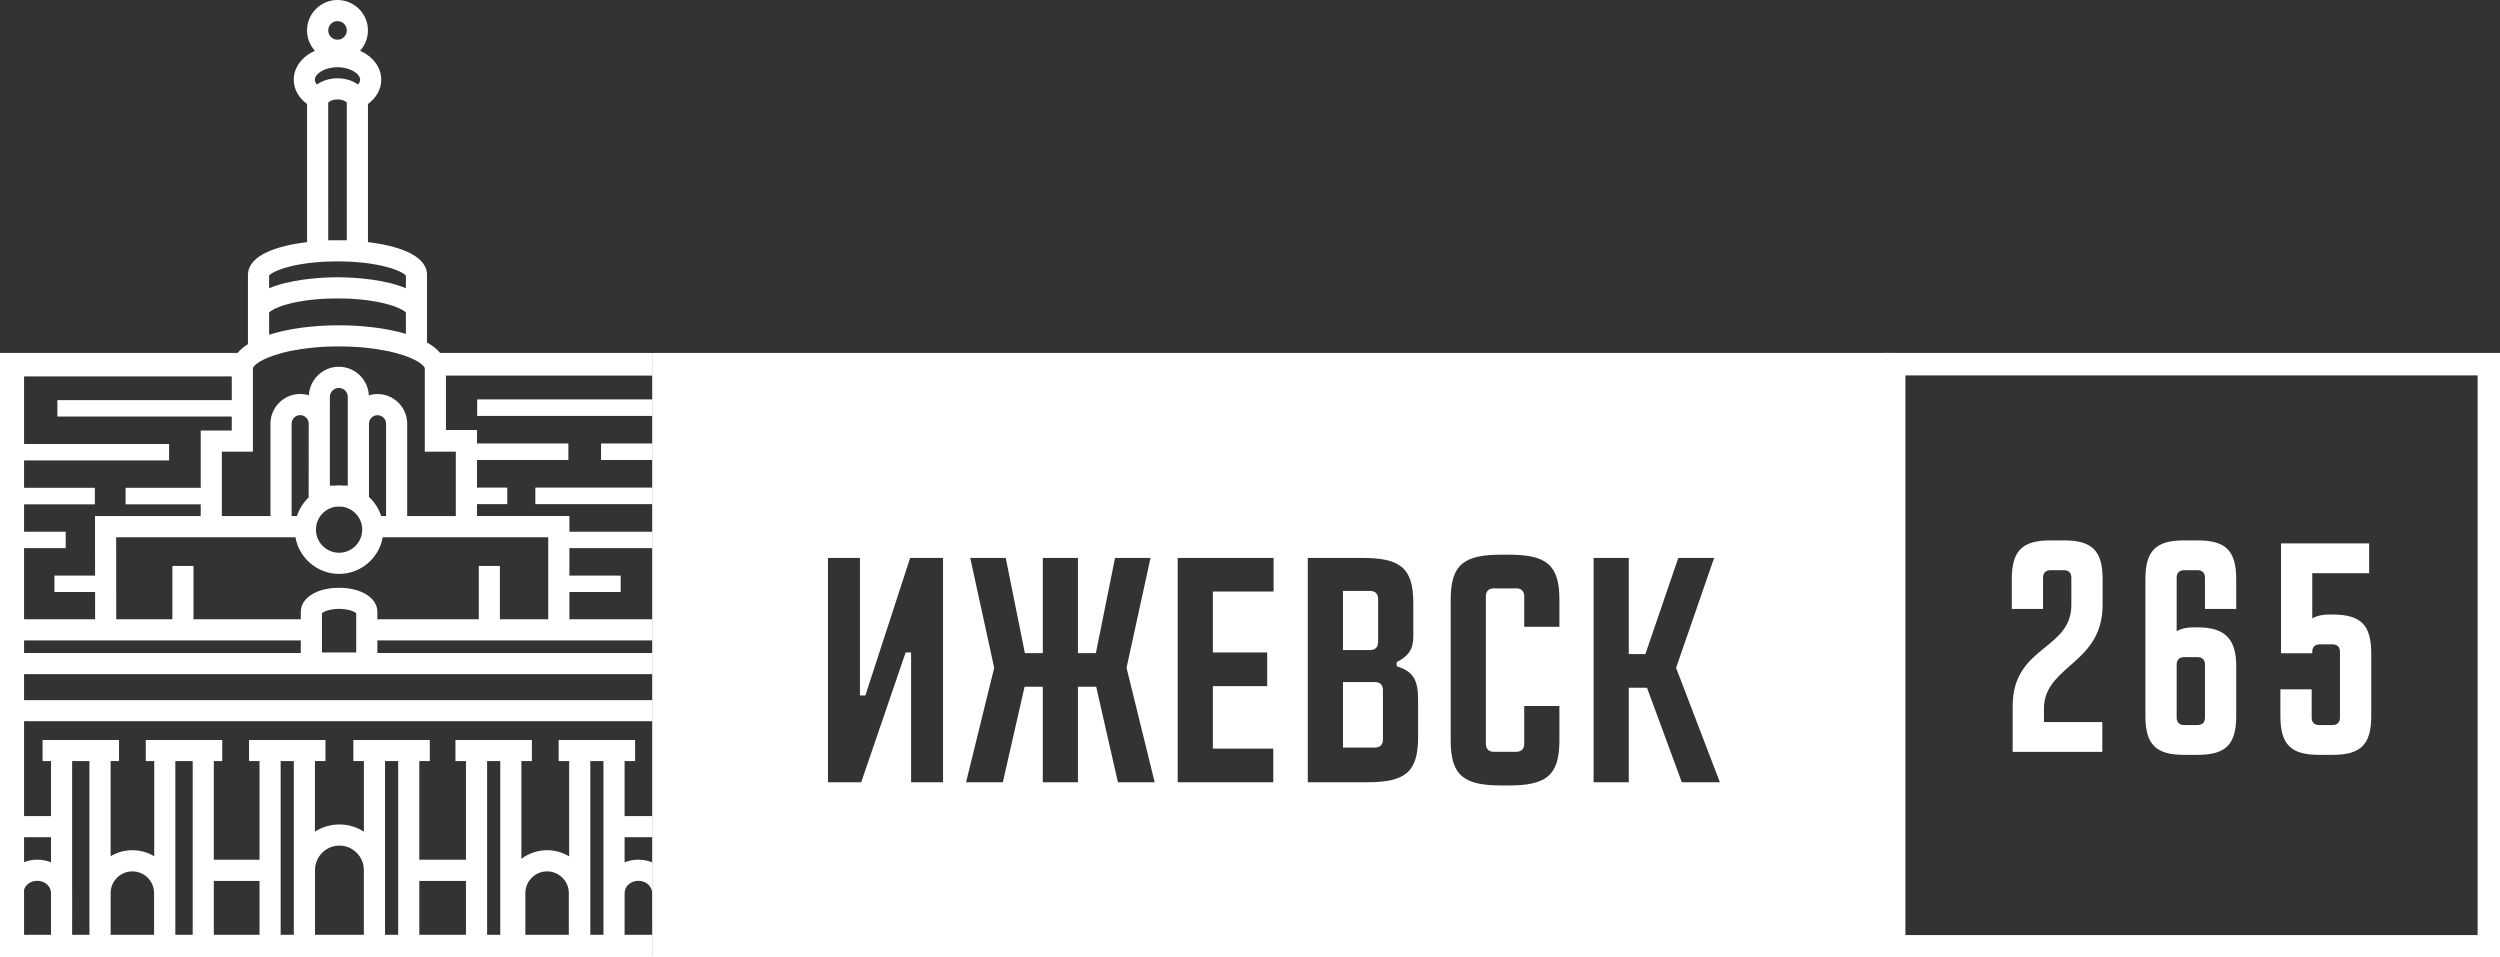 <?xml version="1.0" encoding="UTF-8"?> <svg xmlns="http://www.w3.org/2000/svg" viewBox="1570.42 2335.48 859.16 329.04" width="859.16" height="329.04" data-guides="{&quot;vertical&quot;:[],&quot;horizontal&quot;:[]}"><rect x="1570.42" y="2335.48" width="859.16" height="329.04" fill="#333333" stroke="none"/><path fill="#FFFFFF" stroke="none" fill-opacity="1" stroke-width="1" stroke-opacity="1" color="rgb(51, 51, 51)" font-size-adjust="none" id="tSvgb8c1d5f7b6" title="Path 1" d="M 1794.73 2663.98 C 1794.73 2664.16 1794.73 2664.34 1794.73 2664.52C 1797.377 2664.52 1800.023 2664.52 1802.67 2664.52C 1802.67 2664.34 1802.67 2664.16 1802.67 2663.98C 1800.023 2663.98 1797.377 2663.98 1794.73 2663.98Z"></path><path fill="#FFFFFF" stroke="none" fill-opacity="1" stroke-width="1" stroke-opacity="1" color="rgb(51, 51, 51)" font-size-adjust="none" id="tSvg16225e28d43" title="Path 2" d="M 1683.21 2345.93 C 1683.21 2347.7 1684.64 2349.13 1686.4 2349.13C 1686.62 2349.13 1686.84 2349.11 1687.05 2349.06C 1686.84 2349.12 1686.62 2349.14 1686.39 2349.14C 1684.63 2349.14 1683.19 2347.7 1683.19 2345.93C 1683.19 2344.16 1684.63 2342.72 1686.39 2342.72C 1686.62 2342.72 1686.84 2342.74 1687.05 2342.8C 1686.84 2342.75 1686.62 2342.73 1686.4 2342.73C 1684.64 2342.73 1683.21 2344.17 1683.21 2345.93Z"></path><path fill="#FFFFFF" stroke="none" fill-opacity="1" stroke-width="1" stroke-opacity="1" color="rgb(51, 51, 51)" font-size-adjust="none" id="tSvg19109f1a645" title="Path 3" d="M 1687.79 2343.05 C 1687.56 2342.94 1687.31 2342.85 1687.05 2342.8Z"></path><path fill="#FFFFFF" stroke="none" fill-opacity="1" stroke-width="1" stroke-opacity="1" color="rgb(51, 51, 51)" font-size-adjust="none" id="tSvg795537595a" title="Path 4" d="M 1662.9 2429.93 C 1662.9 2429.937 1662.9 2429.943 1662.9 2429.95C 1662.9 2429.94 1662.9 2429.94 1662.9 2429.93C 1662.9 2429.93 1662.9 2429.93 1662.9 2429.93Z"></path><path fill="#FFFFFF" stroke="none" fill-opacity="1" stroke-width="1" stroke-opacity="1" color="rgb(51, 51, 51)" font-size-adjust="none" id="tSvga12caf5852" title="Path 5" d="M 1662.89 2430.19 C 1662.93 2430.14 1662.97 2430.09 1663.03 2430.04C 1662.98 2430.1 1662.94 2430.15 1662.89 2430.19C 1662.893 2431.64 1662.897 2433.09 1662.9 2434.54C 1662.897 2434.54 1662.893 2434.54 1662.89 2434.54C 1662.89 2433.09 1662.89 2431.64 1662.89 2430.19Z"></path><path fill="#FFFFFF" stroke="none" fill-opacity="1" stroke-width="1" stroke-opacity="1" color="rgb(51, 51, 51)" font-size-adjust="none" id="tSvgb1d838a5e6" title="Path 6" d="M 1683.2 2370.78 C 1683.21 2370.76 1683.23 2370.73 1683.25 2370.71C 1683.23 2370.73 1683.22 2370.74 1683.2 2370.78C 1683.203 2386.537 1683.207 2402.293 1683.21 2418.05C 1683.207 2418.05 1683.203 2418.05 1683.2 2418.05C 1683.2 2402.293 1683.2 2386.537 1683.2 2370.78Z"></path><path fill="#FFFFFF" stroke="none" fill-opacity="1" stroke-width="1" stroke-opacity="1" color="rgb(51, 51, 51)" font-size-adjust="none" id="tSvg15b70bfde2a" title="Path 7" d="M 1662.9 2442.66 C 1662.9 2442.667 1662.9 2442.673 1662.9 2442.68C 1662.9 2442.67 1662.9 2442.66 1662.9 2442.66C 1662.9 2442.66 1662.9 2442.66 1662.9 2442.66Z"></path><path fill="#FFFFFF" stroke="none" fill-opacity="1" stroke-width="1" stroke-opacity="1" color="rgb(51, 51, 51)" font-size-adjust="none" id="tSvg1837e39ef58" title="Path 8" d="M 1662.89 2442.92 C 1662.93 2442.87 1662.97 2442.82 1663.03 2442.77C 1662.98 2442.83 1662.94 2442.87 1662.89 2442.92C 1662.893 2445.453 1662.897 2447.987 1662.9 2450.52C 1662.897 2450.52 1662.893 2450.52 1662.89 2450.52C 1662.89 2447.987 1662.89 2445.453 1662.89 2442.92Z"></path><path fill="#FFFFFF" stroke="none" fill-opacity="1" stroke-width="1" stroke-opacity="1" color="rgb(51, 51, 51)" font-size-adjust="none" id="tSvg35a28076b3" title="Path 9" d="M 1794.73 2663.98 C 1794.73 2594.91 1794.73 2525.84 1794.73 2456.77C 1770.377 2456.77 1746.023 2456.77 1721.67 2456.77C 1720.57 2455.42 1719.03 2454.23 1717.17 2453.18C 1717.17 2449.67 1717.17 2446.16 1717.17 2442.65C 1717.17 2442.65 1717.17 2442.64 1717.17 2442.63C 1717.17 2438.253 1717.17 2433.877 1717.17 2429.5C 1717.163 2429.5 1717.157 2429.5 1717.15 2429.5C 1716.72 2422.95 1706.66 2419.87 1696.87 2418.68C 1696.87 2402.863 1696.87 2387.047 1696.87 2371.23C 1699.79 2369.08 1701.44 2366.09 1701.44 2362.88C 1701.44 2358.59 1698.56 2354.92 1694.17 2352.92C 1695.84 2351.07 1696.87 2348.62 1696.87 2345.93C 1696.87 2340.17 1692.17 2335.48 1686.4 2335.48C 1680.63 2335.48 1675.94 2340.17 1675.94 2345.93C 1675.94 2348.62 1676.97 2351.07 1678.64 2352.92C 1674.25 2354.92 1671.37 2358.59 1671.37 2362.88C 1671.37 2366.12 1673.04 2369.09 1675.94 2371.23C 1675.94 2387.047 1675.94 2402.863 1675.94 2418.68C 1666.15 2419.87 1656.09 2422.95 1655.66 2429.5C 1655.65 2429.5 1655.64 2429.5 1655.63 2429.5C 1655.63 2437.58 1655.63 2445.66 1655.63 2453.74C 1654.07 2454.73 1652.91 2455.76 1652.07 2456.77C 1624.853 2456.77 1597.637 2456.77 1570.42 2456.77C 1570.42 2526.02 1570.42 2595.27 1570.42 2664.52C 1647.837 2664.52 1725.253 2664.52 1802.67 2664.52C 1802.67 2664.34 1802.67 2664.16 1802.67 2663.98C 1800.023 2663.98 1797.377 2663.98 1794.73 2663.98ZM 1794.57 2631.86 C 1793.13 2631.26 1791.53 2630.92 1789.86 2630.92C 1789.823 2630.92 1789.787 2630.92 1789.75 2630.92C 1788.09 2630.92 1786.51 2631.25 1785.07 2631.84C 1785.07 2628.96 1785.07 2626.08 1785.07 2623.2C 1788.237 2623.2 1791.403 2623.2 1794.57 2623.2C 1794.57 2626.087 1794.57 2628.973 1794.57 2631.86C 1794.57 2631.86 1794.57 2631.86 1794.57 2631.86ZM 1686.95 2537.48 C 1679.32 2537.48 1673.79 2540.95 1673.79 2545.75C 1673.79 2546.6 1673.79 2547.45 1673.79 2548.3C 1661.5 2548.3 1649.21 2548.3 1636.92 2548.3C 1636.92 2542.193 1636.92 2536.087 1636.92 2529.98C 1634.5 2529.98 1632.08 2529.98 1629.66 2529.98C 1629.66 2536.087 1629.66 2542.193 1629.66 2548.3C 1623.23 2548.3 1616.8 2548.3 1610.37 2548.3C 1610.36 2538.903 1610.35 2529.507 1610.34 2520.11C 1630.88 2520.11 1651.42 2520.11 1671.96 2520.11C 1673.2 2527.25 1679.45 2532.71 1686.95 2532.71C 1694.45 2532.71 1700.7 2527.25 1701.94 2520.11C 1720.903 2520.11 1739.867 2520.11 1758.83 2520.11C 1758.83 2529.507 1758.83 2538.903 1758.83 2548.3C 1753.293 2548.3 1747.757 2548.3 1742.22 2548.3C 1742.22 2542.193 1742.22 2536.087 1742.22 2529.98C 1739.8 2529.98 1737.38 2529.98 1734.96 2529.98C 1734.96 2536.087 1734.96 2542.193 1734.96 2548.3C 1723.343 2548.3 1711.727 2548.3 1700.11 2548.3C 1700.11 2547.45 1700.11 2546.6 1700.11 2545.75C 1700.11 2540.95 1694.57 2537.48 1686.95 2537.48ZM 1692.84 2546.19 C 1692.84 2550.693 1692.84 2555.197 1692.84 2559.7C 1688.913 2559.7 1684.987 2559.7 1681.06 2559.7C 1681.06 2555.197 1681.06 2550.693 1681.06 2546.19C 1681.65 2545.7 1683.66 2544.73 1686.95 2544.73C 1690.24 2544.73 1692.25 2545.7 1692.84 2546.19ZM 1676.51 2506.37 C 1676.51 2506.39 1676.51 2506.41 1676.51 2506.43C 1674.67 2508.17 1673.26 2510.37 1672.46 2512.84C 1671.853 2512.84 1671.247 2512.84 1670.64 2512.84C 1670.64 2502.253 1670.64 2491.667 1670.64 2481.08C 1670.64 2479.46 1671.95 2478.14 1673.58 2478.14C 1675.2 2478.14 1676.51 2479.46 1676.51 2481.08C 1676.51 2482.193 1676.51 2483.307 1676.51 2484.42C 1676.503 2491.593 1676.497 2498.767 1676.49 2505.94C 1676.49 2506.08 1676.5 2506.23 1676.51 2506.37ZM 1685.92 2509.61 C 1686.603 2509.61 1687.287 2509.61 1687.97 2509.61C 1691.88 2510.12 1694.9 2513.45 1694.9 2517.49C 1694.9 2521.88 1691.33 2525.44 1686.95 2525.44C 1682.56 2525.44 1679 2521.88 1679 2517.49C 1679 2513.45 1682.02 2510.12 1685.92 2509.61ZM 1683.78 2502.36 C 1683.78 2496.38 1683.78 2490.4 1683.78 2484.42C 1683.783 2480.233 1683.787 2476.047 1683.79 2471.86C 1683.79 2470.17 1685.17 2468.79 1686.87 2468.79C 1688.56 2468.79 1689.94 2470.17 1689.94 2471.86C 1689.94 2482.027 1689.94 2492.193 1689.94 2502.36C 1689.44 2502.36 1688.94 2502.36 1688.44 2502.36C 1687.95 2502.3 1687.45 2502.27 1686.95 2502.27C 1686.45 2502.27 1685.95 2502.3 1685.46 2502.36C 1684.9 2502.36 1684.34 2502.36 1683.78 2502.36ZM 1697.22 2506.27 C 1697.22 2497.883 1697.22 2489.497 1697.22 2481.11C 1697.22 2479.48 1698.54 2478.17 1700.16 2478.17C 1701.78 2478.17 1703.1 2479.48 1703.1 2481.11C 1703.1 2491.687 1703.1 2502.263 1703.1 2512.84C 1702.543 2512.84 1701.987 2512.84 1701.43 2512.84C 1700.61 2510.29 1699.14 2508.04 1697.22 2506.27ZM 1700.11 2555.56 C 1731.597 2555.56 1763.083 2555.56 1794.57 2555.56C 1794.57 2557.003 1794.57 2558.447 1794.57 2559.89C 1763.083 2559.89 1731.597 2559.89 1700.11 2559.89C 1700.11 2558.447 1700.11 2557.003 1700.11 2555.56ZM 1766.1 2533.29 C 1766.1 2530.147 1766.1 2527.003 1766.1 2523.86C 1775.59 2523.86 1785.08 2523.86 1794.57 2523.86C 1794.57 2532.007 1794.57 2540.153 1794.57 2548.3C 1785.08 2548.3 1775.59 2548.3 1766.1 2548.3C 1766.1 2545.18 1766.1 2542.06 1766.1 2538.94C 1771.973 2538.94 1777.847 2538.94 1783.72 2538.94C 1783.72 2537.057 1783.72 2535.173 1783.72 2533.29C 1777.847 2533.29 1771.973 2533.29 1766.1 2533.29ZM 1723.67 2464.55 C 1747.303 2464.55 1770.937 2464.55 1794.57 2464.55C 1794.57 2467.277 1794.57 2470.003 1794.57 2472.73C 1774.517 2472.73 1754.463 2472.73 1734.41 2472.73C 1734.41 2474.627 1734.41 2476.523 1734.41 2478.42C 1754.463 2478.42 1774.517 2478.42 1794.57 2478.42C 1794.57 2481.577 1794.57 2484.733 1794.57 2487.89C 1788.707 2487.89 1782.843 2487.89 1776.98 2487.89C 1776.98 2489.783 1776.98 2491.677 1776.98 2493.57C 1782.843 2493.57 1788.707 2493.57 1794.57 2493.57C 1794.57 2496.73 1794.57 2499.89 1794.57 2503.05C 1781.18 2503.05 1767.79 2503.05 1754.4 2503.05C 1754.4 2504.943 1754.4 2506.837 1754.4 2508.73C 1767.79 2508.73 1781.18 2508.73 1794.57 2508.73C 1794.57 2511.89 1794.57 2515.05 1794.57 2518.21C 1785.08 2518.21 1775.59 2518.21 1766.1 2518.21C 1766.1 2516.41 1766.1 2514.61 1766.1 2512.81C 1755.513 2512.81 1744.927 2512.81 1734.34 2512.81C 1734.34 2511.45 1734.34 2510.09 1734.34 2508.73C 1737.81 2508.73 1741.28 2508.73 1744.75 2508.73C 1744.75 2506.837 1744.75 2504.943 1744.75 2503.05C 1741.28 2503.05 1737.81 2503.05 1734.34 2503.05C 1734.34 2499.89 1734.34 2496.73 1734.34 2493.57C 1744.81 2493.57 1755.28 2493.57 1765.75 2493.57C 1765.75 2491.677 1765.75 2489.783 1765.75 2487.89C 1755.28 2487.89 1744.81 2487.89 1734.34 2487.89C 1734.34 2486.343 1734.34 2484.797 1734.34 2483.25C 1730.783 2483.25 1727.227 2483.25 1723.67 2483.25C 1723.67 2477.017 1723.67 2470.783 1723.67 2464.55ZM 1662.9 2442.92 C 1662.94 2442.87 1662.98 2442.82 1663.03 2442.77C 1663.1 2442.69 1663.18 2442.62 1663.28 2442.54C 1663.38 2442.46 1663.49 2442.38 1663.62 2442.29C 1664.22 2441.88 1665.11 2441.43 1666.31 2440.98C 1666.48 2440.9 1666.66 2440.83 1666.84 2440.77C 1667.09 2440.68 1667.35 2440.59 1667.63 2440.5C 1667.81 2440.44 1667.98 2440.38 1668.16 2440.33C 1668.29 2440.29 1668.41 2440.25 1668.54 2440.21C 1668.6 2440.2 1668.66 2440.18 1668.72 2440.17C 1669.03 2440.07 1669.34 2439.99 1669.67 2439.9C 1670.16 2439.77 1670.68 2439.64 1671.22 2439.52C 1672.44 2439.25 1673.8 2439 1675.28 2438.79C 1675.55 2438.75 1675.83 2438.71 1676.12 2438.67C 1676.68 2438.59 1677.27 2438.52 1677.87 2438.46C 1678.23 2438.42 1678.6 2438.38 1678.97 2438.36C 1679.04 2438.34 1679.11 2438.34 1679.18 2438.33C 1679.87 2438.27 1680.57 2438.23 1681.3 2438.18C 1681.44 2438.17 1681.58 2438.17 1681.72 2438.17C 1682.02 2438.14 1682.32 2438.12 1682.63 2438.11C 1683.83 2438.06 1685.09 2438.04 1686.4 2438.04C 1687.71 2438.04 1688.96 2438.06 1690.16 2438.11C 1690.4 2438.12 1690.64 2438.13 1690.87 2438.14C 1690.98 2438.15 1691.1 2438.15 1691.21 2438.17C 1691.31 2438.17 1691.4 2438.17 1691.5 2438.18C 1691.9 2438.2 1692.3 2438.23 1692.68 2438.26C 1693.05 2438.29 1693.41 2438.32 1693.76 2438.36C 1694.12 2438.38 1694.47 2438.42 1694.81 2438.45C 1695.37 2438.51 1695.92 2438.57 1696.45 2438.64C 1696.84 2438.69 1697.22 2438.74 1697.59 2438.8C 1697.6 2438.8 1697.6 2438.8 1697.61 2438.8C 1698.59 2438.94 1699.51 2439.11 1700.37 2439.27C 1700.65 2439.33 1700.93 2439.38 1701.19 2439.44C 1701.46 2439.5 1701.72 2439.56 1701.98 2439.62C 1702.17 2439.67 1702.36 2439.71 1702.55 2439.76C 1702.92 2439.86 1703.28 2439.94 1703.62 2440.04C 1703.79 2440.08 1703.95 2440.13 1704.12 2440.18C 1704.34 2440.24 1704.56 2440.3 1704.76 2440.37C 1704.9 2440.42 1705.03 2440.46 1705.16 2440.5C 1705.37 2440.56 1705.57 2440.63 1705.76 2440.7C 1706.01 2440.79 1706.24 2440.87 1706.46 2440.96C 1706.69 2441.04 1706.9 2441.13 1707.1 2441.23C 1707.24 2441.29 1707.37 2441.33 1707.5 2441.39C 1707.63 2441.45 1707.75 2441.5 1707.86 2441.56C 1708.04 2441.64 1708.21 2441.73 1708.36 2441.81C 1708.44 2441.86 1708.51 2441.89 1708.58 2441.93C 1708.65 2441.98 1708.72 2442.01 1708.79 2442.05C 1708.9 2442.11 1709.01 2442.18 1709.1 2442.24C 1709.21 2442.31 1709.31 2442.38 1709.4 2442.45C 1709.47 2442.5 1709.54 2442.56 1709.61 2442.62C 1709.67 2442.67 1709.72 2442.73 1709.77 2442.77C 1709.83 2442.82 1709.87 2442.87 1709.91 2442.92C 1709.91 2445.35 1709.91 2447.78 1709.91 2450.21C 1709.907 2450.21 1709.903 2450.21 1709.9 2450.21C 1703.21 2448.23 1694.91 2447.27 1686.87 2447.27C 1677.92 2447.27 1669.44 2448.42 1662.9 2450.52C 1662.9 2447.987 1662.9 2445.453 1662.9 2442.92ZM 1684.15 2343.67 C 1684.22 2343.59 1684.29 2343.52 1684.36 2343.46C 1684.37 2343.47 1684.37 2343.47 1684.37 2343.46C 1684.45 2343.39 1684.53 2343.33 1684.61 2343.28C 1684.69 2343.22 1684.78 2343.17 1684.87 2343.12C 1684.873 2343.12 1684.877 2343.12 1684.88 2343.12C 1684.91 2343.11 1684.93 2343.09 1684.95 2343.08C 1684.98 2343.07 1685.01 2343.05 1685.03 2343.05C 1685.07 2343.02 1685.1 2343 1685.15 2342.98C 1685.153 2342.98 1685.157 2342.98 1685.16 2342.98C 1685.17 2342.98 1685.18 2342.97 1685.19 2342.97C 1685.24 2342.95 1685.28 2342.93 1685.33 2342.91C 1685.35 2342.9 1685.36 2342.9 1685.39 2342.89C 1685.393 2342.89 1685.397 2342.89 1685.4 2342.89C 1685.41 2342.88 1685.43 2342.88 1685.45 2342.87C 1685.47 2342.87 1685.5 2342.86 1685.53 2342.85C 1685.54 2342.85 1685.55 2342.84 1685.56 2342.84C 1685.58 2342.84 1685.59 2342.83 1685.61 2342.83C 1685.63 2342.82 1685.66 2342.82 1685.68 2342.82C 1685.71 2342.81 1685.73 2342.81 1685.76 2342.8C 1685.81 2342.79 1685.86 2342.78 1685.91 2342.78C 1685.96 2342.76 1686.01 2342.75 1686.06 2342.75C 1686.17 2342.74 1686.29 2342.73 1686.4 2342.73C 1686.403 2342.73 1686.407 2342.73 1686.41 2342.73C 1686.42 2342.73 1686.42 2342.73 1686.43 2342.73C 1686.46 2342.73 1686.49 2342.73 1686.52 2342.73C 1686.59 2342.73 1686.66 2342.74 1686.73 2342.75C 1686.74 2342.74 1686.75 2342.75 1686.76 2342.75C 1686.86 2342.76 1686.95 2342.77 1687.05 2342.8C 1687.31 2342.86 1687.56 2342.94 1687.79 2343.05C 1687.85 2343.08 1687.91 2343.11 1687.96 2343.14C 1688.02 2343.17 1688.07 2343.2 1688.13 2343.24C 1688.15 2343.25 1688.17 2343.26 1688.19 2343.29C 1688.27 2343.32 1688.34 2343.38 1688.41 2343.43C 1688.42 2343.44 1688.43 2343.45 1688.44 2343.46C 1688.52 2343.54 1688.6 2343.61 1688.66 2343.67C 1689.24 2344.25 1689.6 2345.05 1689.6 2345.93C 1689.6 2346.82 1689.24 2347.62 1688.66 2348.19C 1688.6 2348.26 1688.52 2348.33 1688.44 2348.4C 1688.36 2348.48 1688.27 2348.54 1688.18 2348.59C 1688.11 2348.64 1688.04 2348.68 1687.97 2348.73C 1687.9 2348.76 1687.83 2348.8 1687.75 2348.84C 1687.74 2348.86 1687.72 2348.86 1687.71 2348.86C 1687.61 2348.9 1687.51 2348.94 1687.41 2348.98C 1687.35 2348.98 1687.29 2349 1687.23 2349.02C 1687.17 2349.04 1687.11 2349.05 1687.05 2349.06C 1686.84 2349.11 1686.62 2349.13 1686.4 2349.13C 1684.64 2349.13 1683.21 2347.7 1683.21 2345.93C 1683.21 2345.71 1683.23 2345.5 1683.28 2345.29C 1683.29 2345.23 1683.3 2345.17 1683.32 2345.11C 1683.32 2345.107 1683.32 2345.103 1683.32 2345.1C 1683.32 2345.09 1683.33 2345.08 1683.33 2345.07C 1683.35 2345 1683.36 2344.94 1683.39 2344.88C 1683.42 2344.8 1683.45 2344.72 1683.48 2344.64C 1683.52 2344.56 1683.56 2344.48 1683.6 2344.41C 1683.69 2344.23 1683.8 2344.08 1683.93 2343.92C 1683.99 2343.85 1684.04 2343.77 1684.11 2343.7C 1684.12 2343.68 1684.14 2343.67 1684.15 2343.67ZM 1686.4 2358.58 C 1690.85 2358.58 1694.18 2360.86 1694.18 2362.88C 1694.18 2363.02 1694.16 2363.15 1694.13 2363.29C 1694.11 2363.36 1694.09 2363.44 1694.07 2363.51C 1694.05 2363.57 1694.03 2363.64 1693.99 2363.7C 1693.94 2363.84 1693.87 2363.98 1693.77 2364.12C 1693.73 2364.19 1693.68 2364.26 1693.63 2364.33C 1693.63 2364.34 1693.62 2364.36 1693.61 2364.36C 1693.57 2364.42 1693.53 2364.48 1693.48 2364.54C 1693.477 2364.54 1693.473 2364.54 1693.47 2364.54C 1691.62 2363.2 1689.16 2362.39 1686.4 2362.39C 1683.65 2362.39 1681.18 2363.2 1679.33 2364.54C 1678.88 2364 1678.63 2363.43 1678.63 2362.88C 1678.63 2360.86 1681.95 2358.58 1686.4 2358.58ZM 1683.21 2370.77 C 1683.21 2370.76 1683.21 2370.75 1683.22 2370.75C 1683.22 2370.75 1683.23 2370.74 1683.23 2370.73C 1683.23 2370.73 1683.24 2370.71 1683.25 2370.7C 1683.27 2370.67 1683.3 2370.64 1683.33 2370.62C 1683.35 2370.59 1683.38 2370.56 1683.42 2370.54C 1683.46 2370.5 1683.51 2370.46 1683.56 2370.42C 1683.61 2370.38 1683.67 2370.34 1683.74 2370.3C 1683.86 2370.23 1684.01 2370.15 1684.18 2370.08C 1684.31 2370.02 1684.46 2369.96 1684.62 2369.92C 1684.78 2369.86 1684.96 2369.81 1685.14 2369.79C 1685.33 2369.74 1685.53 2369.7 1685.74 2369.68C 1685.95 2369.67 1686.17 2369.65 1686.4 2369.65C 1686.62 2369.65 1686.83 2369.67 1687.03 2369.68C 1687.05 2369.68 1687.08 2369.68 1687.1 2369.69C 1687.28 2369.71 1687.45 2369.73 1687.62 2369.77C 1687.85 2369.81 1688.06 2369.87 1688.25 2369.93C 1688.39 2369.98 1688.51 2370.04 1688.63 2370.08C 1689.17 2370.31 1689.5 2370.59 1689.6 2370.77C 1689.6 2386.527 1689.6 2402.283 1689.6 2418.04C 1687.47 2418.04 1685.34 2418.04 1683.21 2418.04C 1683.21 2402.283 1683.21 2386.527 1683.21 2370.77ZM 1663.26 2429.82 C 1663.35 2429.75 1663.45 2429.68 1663.56 2429.61C 1663.67 2429.52 1663.8 2429.44 1663.93 2429.36C 1664.03 2429.3 1664.14 2429.24 1664.26 2429.17C 1664.49 2429.04 1664.74 2428.92 1665.02 2428.79C 1665.16 2428.73 1665.31 2428.65 1665.47 2428.58C 1665.69 2428.49 1665.92 2428.39 1666.16 2428.3C 1666.38 2428.21 1666.61 2428.13 1666.85 2428.04C 1667.1 2427.95 1667.36 2427.86 1667.63 2427.77C 1667.63 2427.77 1667.63 2427.77 1667.64 2427.77C 1667.78 2427.73 1667.92 2427.67 1668.06 2427.63C 1668.21 2427.58 1668.35 2427.54 1668.5 2427.5C 1668.8 2427.42 1669.11 2427.32 1669.43 2427.24C 1669.59 2427.2 1669.75 2427.15 1669.92 2427.11C 1670.09 2427.07 1670.26 2427.02 1670.43 2426.98C 1670.6 2426.94 1670.77 2426.9 1670.95 2426.86C 1671.13 2426.81 1671.31 2426.77 1671.5 2426.73C 1671.86 2426.65 1672.24 2426.58 1672.63 2426.5C 1673.02 2426.42 1673.43 2426.36 1673.84 2426.29C 1674.3 2426.2 1674.77 2426.13 1675.25 2426.06C 1675.55 2426.02 1675.86 2425.98 1676.17 2425.93C 1676.72 2425.86 1677.29 2425.79 1677.87 2425.73C 1678.23 2425.69 1678.6 2425.65 1678.97 2425.62C 1679.04 2425.61 1679.11 2425.61 1679.18 2425.61C 1679.87 2425.54 1680.57 2425.49 1681.3 2425.45C 1681.44 2425.44 1681.58 2425.43 1681.72 2425.43C 1682.02 2425.42 1682.32 2425.39 1682.63 2425.38C 1683.83 2425.33 1685.09 2425.3 1686.4 2425.3C 1687.71 2425.3 1688.96 2425.33 1690.16 2425.38C 1690.4 2425.39 1690.64 2425.4 1690.87 2425.42C 1690.98 2425.42 1691.1 2425.42 1691.21 2425.43C 1691.31 2425.44 1691.4 2425.44 1691.5 2425.45C 1691.9 2425.48 1692.3 2425.5 1692.68 2425.54C 1693.46 2425.58 1694.21 2425.65 1694.93 2425.73C 1695.29 2425.76 1695.64 2425.8 1695.99 2425.86C 1696.34 2425.89 1696.69 2425.94 1697.03 2425.98C 1697.7 2426.07 1698.34 2426.17 1698.95 2426.29C 1699.44 2426.36 1699.91 2426.45 1700.37 2426.54C 1700.65 2426.59 1700.93 2426.65 1701.19 2426.71C 1701.46 2426.77 1701.72 2426.83 1701.98 2426.89C 1702.17 2426.94 1702.36 2426.98 1702.55 2427.04C 1702.92 2427.12 1703.28 2427.21 1703.62 2427.31C 1703.79 2427.36 1703.95 2427.4 1704.12 2427.45C 1704.34 2427.51 1704.56 2427.58 1704.76 2427.64C 1704.97 2427.71 1705.17 2427.77 1705.37 2427.84C 1705.57 2427.9 1705.75 2427.98 1705.94 2428.04C 1706.13 2428.11 1706.32 2428.18 1706.5 2428.24C 1706.69 2428.32 1706.87 2428.39 1707.05 2428.48C 1707.31 2428.57 1707.55 2428.68 1707.77 2428.79C 1707.8 2428.8 1707.82 2428.81 1707.85 2428.82C 1707.98 2428.88 1708.11 2428.95 1708.23 2429.01C 1708.35 2429.07 1708.47 2429.13 1708.58 2429.2C 1708.69 2429.26 1708.79 2429.32 1708.89 2429.38C 1709.02 2429.45 1709.13 2429.54 1709.23 2429.61C 1709.3 2429.64 1709.37 2429.69 1709.43 2429.74C 1709.46 2429.76 1709.49 2429.79 1709.52 2429.81C 1709.55 2429.83 1709.58 2429.86 1709.61 2429.89C 1709.67 2429.94 1709.72 2429.99 1709.77 2430.04C 1709.83 2430.09 1709.87 2430.14 1709.91 2430.19C 1709.91 2431.64 1709.91 2433.09 1709.91 2434.54C 1709.907 2434.54 1709.903 2434.54 1709.9 2434.54C 1703.22 2431.7 1693.36 2430.77 1686.4 2430.77C 1679.45 2430.77 1669.57 2431.7 1662.9 2434.54C 1662.9 2433.09 1662.9 2431.64 1662.9 2430.19C 1662.94 2430.14 1662.98 2430.09 1663.03 2430.04C 1663.09 2429.98 1663.17 2429.9 1663.26 2429.82ZM 1657.33 2490.7 C 1657.33 2481.147 1657.33 2471.593 1657.33 2462.04C 1657.33 2461.64 1658.62 2459.61 1664.57 2457.61C 1665.46 2457.31 1666.4 2457.04 1667.38 2456.77C 1667.61 2456.71 1667.85 2456.65 1668.09 2456.59C 1668.5 2456.49 1668.92 2456.39 1669.35 2456.29C 1669.67 2456.23 1669.99 2456.15 1670.32 2456.08C 1671.3 2455.88 1672.31 2455.7 1673.35 2455.54C 1673.81 2455.46 1674.28 2455.39 1674.75 2455.33C 1674.95 2455.3 1675.16 2455.27 1675.36 2455.25C 1675.73 2455.2 1676.11 2455.15 1676.49 2455.11C 1676.9 2455.06 1677.31 2455.01 1677.73 2454.98C 1678.14 2454.93 1678.55 2454.89 1678.96 2454.86C 1679.39 2454.82 1679.83 2454.79 1680.27 2454.76C 1680.69 2454.73 1681.12 2454.7 1681.56 2454.68C 1681.92 2454.65 1682.29 2454.64 1682.67 2454.62C 1683.17 2454.61 1683.68 2454.58 1684.19 2454.57C 1684.63 2454.55 1685.07 2454.55 1685.52 2454.54C 1686.417 2454.54 1687.313 2454.54 1688.21 2454.54C 1688.66 2454.55 1689.1 2454.55 1689.54 2454.57C 1690.04 2454.58 1690.54 2454.61 1691.03 2454.62C 1691.41 2454.64 1691.79 2454.65 1692.17 2454.68C 1692.6 2454.7 1693.03 2454.73 1693.46 2454.76C 1693.9 2454.79 1694.34 2454.82 1694.77 2454.86C 1695.18 2454.89 1695.59 2454.93 1696 2454.98C 1696.42 2455.01 1696.83 2455.06 1697.24 2455.11C 1697.62 2455.15 1698 2455.2 1698.37 2455.25C 1698.58 2455.27 1698.78 2455.3 1698.98 2455.33C 1699.45 2455.4 1699.92 2455.46 1700.38 2455.54C 1701.41 2455.7 1702.43 2455.88 1703.41 2456.08C 1703.74 2456.15 1704.06 2456.23 1704.38 2456.29C 1704.8 2456.39 1705.22 2456.49 1705.64 2456.59C 1705.88 2456.65 1706.12 2456.71 1706.35 2456.77C 1707.33 2457.04 1708.26 2457.31 1709.16 2457.61C 1715.12 2459.61 1716.4 2461.64 1716.4 2462.04C 1716.4 2471.593 1716.4 2481.147 1716.4 2490.7C 1719.957 2490.7 1723.513 2490.7 1727.07 2490.7C 1727.07 2498.08 1727.07 2505.46 1727.07 2512.84C 1721.5 2512.84 1715.93 2512.84 1710.36 2512.84C 1710.36 2502.263 1710.36 2491.687 1710.36 2481.11C 1710.36 2475.48 1705.78 2470.9 1700.16 2470.9C 1699.12 2470.9 1698.12 2471.06 1697.18 2471.36C 1696.91 2465.89 1692.39 2461.52 1686.87 2461.52C 1681.35 2461.52 1676.84 2465.88 1676.56 2471.32C 1675.61 2471.04 1674.61 2470.88 1673.58 2470.88C 1667.95 2470.88 1663.37 2475.45 1663.37 2481.08C 1663.37 2491.667 1663.37 2502.253 1663.37 2512.84C 1657.8 2512.84 1652.23 2512.84 1646.66 2512.84C 1646.66 2505.46 1646.66 2498.08 1646.66 2490.7C 1650.217 2490.7 1653.773 2490.7 1657.33 2490.7ZM 1578.69 2523.86 C 1583.46 2523.86 1588.23 2523.86 1593 2523.86C 1593 2521.977 1593 2520.093 1593 2518.21C 1588.23 2518.21 1583.46 2518.21 1578.69 2518.21C 1578.69 2515.07 1578.69 2511.93 1578.69 2508.79C 1586.797 2508.79 1594.903 2508.79 1603.01 2508.79C 1603.01 2506.903 1603.01 2505.017 1603.01 2503.13C 1594.903 2503.13 1586.797 2503.13 1578.69 2503.13C 1578.69 2499.99 1578.69 2496.85 1578.69 2493.71C 1595.303 2493.71 1611.917 2493.71 1628.53 2493.71C 1628.53 2491.827 1628.53 2489.943 1628.53 2488.06C 1611.917 2488.06 1595.303 2488.06 1578.69 2488.06C 1578.69 2480.32 1578.69 2472.58 1578.69 2464.84C 1602.483 2464.84 1626.277 2464.84 1650.07 2464.84C 1650.07 2467.553 1650.07 2470.267 1650.07 2472.98C 1630.093 2472.98 1610.117 2472.98 1590.14 2472.98C 1590.14 2474.863 1590.14 2476.747 1590.14 2478.63C 1610.117 2478.63 1630.093 2478.63 1650.07 2478.63C 1650.07 2480.233 1650.07 2481.837 1650.07 2483.44C 1646.513 2483.44 1642.957 2483.44 1639.4 2483.44C 1639.4 2490.003 1639.4 2496.567 1639.4 2503.13C 1630.793 2503.13 1622.187 2503.13 1613.58 2503.13C 1613.58 2505.017 1613.58 2506.903 1613.58 2508.79C 1622.187 2508.79 1630.793 2508.79 1639.4 2508.79C 1639.4 2510.14 1639.4 2511.49 1639.4 2512.84C 1627.29 2512.84 1615.18 2512.84 1603.07 2512.84C 1603.077 2519.657 1603.083 2526.473 1603.09 2533.29C 1598.433 2533.29 1593.777 2533.29 1589.12 2533.29C 1589.12 2535.173 1589.12 2537.057 1589.12 2538.94C 1593.78 2538.94 1598.44 2538.94 1603.1 2538.94C 1603.103 2542.06 1603.107 2545.18 1603.11 2548.3C 1594.97 2548.3 1586.83 2548.3 1578.69 2548.3C 1578.69 2540.153 1578.69 2532.007 1578.69 2523.86ZM 1578.69 2555.56 C 1610.39 2555.56 1642.09 2555.56 1673.79 2555.56C 1673.79 2557.003 1673.79 2558.447 1673.79 2559.89C 1642.09 2559.89 1610.39 2559.89 1578.69 2559.89C 1578.69 2558.447 1578.69 2557.003 1578.69 2555.56ZM 1578.69 2567.15 C 1650.65 2567.15 1722.61 2567.15 1794.57 2567.15C 1794.57 2570.127 1794.57 2573.103 1794.57 2576.08C 1722.61 2576.08 1650.65 2576.08 1578.69 2576.08C 1578.69 2573.103 1578.69 2570.127 1578.69 2567.15ZM 1587.95 2656.74 C 1584.863 2656.74 1581.777 2656.74 1578.69 2656.74C 1578.69 2651.56 1578.69 2646.38 1578.69 2641.2C 1579.26 2639.46 1581.05 2638.19 1583.17 2638.19C 1583.207 2638.19 1583.243 2638.19 1583.28 2638.19C 1585.79 2638.19 1587.83 2639.98 1587.95 2642.19C 1587.95 2647.04 1587.95 2651.89 1587.95 2656.74ZM 1587.95 2631.84 C 1586.51 2631.25 1584.94 2630.92 1583.28 2630.92C 1583.243 2630.92 1583.207 2630.92 1583.17 2630.92C 1581.59 2630.92 1580.08 2631.23 1578.69 2631.77C 1578.69 2628.913 1578.69 2626.057 1578.69 2623.2C 1581.777 2623.2 1584.863 2623.2 1587.95 2623.2C 1587.95 2626.08 1587.95 2628.96 1587.95 2631.84ZM 1601.16 2656.74 C 1599.177 2656.74 1597.193 2656.74 1595.21 2656.74C 1595.21 2654.887 1595.21 2653.033 1595.21 2651.18C 1595.213 2651.18 1595.217 2651.18 1595.22 2651.18C 1595.22 2648.247 1595.22 2645.313 1595.22 2642.38C 1595.22 2642.31 1595.21 2642.24 1595.21 2642.17C 1595.21 2627.127 1595.21 2612.083 1595.21 2597.04C 1597.193 2597.04 1599.177 2597.04 1601.16 2597.04C 1601.16 2616.94 1601.16 2636.84 1601.16 2656.74ZM 1623.37 2656.74 C 1618.393 2656.74 1613.417 2656.74 1608.44 2656.74C 1608.44 2651.96 1608.44 2647.18 1608.44 2642.4C 1608.44 2638.29 1611.79 2634.94 1615.91 2634.94C 1620.02 2634.94 1623.37 2638.29 1623.37 2642.4C 1623.37 2647.18 1623.37 2651.96 1623.37 2656.74ZM 1636.64 2656.74 C 1634.653 2656.74 1632.667 2656.74 1630.68 2656.74C 1630.68 2636.84 1630.68 2616.94 1630.68 2597.04C 1632.667 2597.04 1634.653 2597.04 1636.64 2597.04C 1636.64 2616.94 1636.64 2636.84 1636.64 2656.74ZM 1659.61 2656.74 C 1654.373 2656.74 1649.137 2656.74 1643.9 2656.74C 1643.9 2650.57 1643.9 2644.4 1643.9 2638.23C 1649.137 2638.23 1654.373 2638.23 1659.61 2638.23C 1659.61 2644.4 1659.61 2650.57 1659.61 2656.74ZM 1671.39 2656.74 C 1669.883 2656.74 1668.377 2656.74 1666.87 2656.74C 1666.87 2636.84 1666.87 2616.94 1666.87 2597.04C 1668.377 2597.04 1669.883 2597.04 1671.39 2597.04C 1671.39 2616.94 1671.39 2636.84 1671.39 2656.74ZM 1695.46 2656.74 C 1689.867 2656.74 1684.273 2656.74 1678.68 2656.74C 1678.68 2649.32 1678.68 2641.9 1678.68 2634.48C 1678.68 2629.86 1682.44 2626.08 1687.07 2626.08C 1691.7 2626.08 1695.46 2629.86 1695.46 2634.48C 1695.46 2641.9 1695.46 2649.32 1695.46 2656.74ZM 1707.26 2656.74 C 1705.753 2656.74 1704.247 2656.74 1702.74 2656.74C 1702.74 2636.84 1702.74 2616.94 1702.74 2597.04C 1704.247 2597.04 1705.753 2597.04 1707.26 2597.04C 1707.26 2616.94 1707.26 2636.84 1707.26 2656.74ZM 1730.55 2656.74 C 1725.207 2656.74 1719.863 2656.74 1714.52 2656.74C 1714.52 2650.57 1714.52 2644.4 1714.52 2638.23C 1719.863 2638.23 1725.207 2638.23 1730.55 2638.23C 1730.55 2644.4 1730.55 2650.57 1730.55 2656.74ZM 1742.34 2656.74 C 1740.833 2656.74 1739.327 2656.74 1737.82 2656.74C 1737.82 2636.84 1737.82 2616.94 1737.82 2597.04C 1739.327 2597.04 1740.833 2597.04 1742.34 2597.04C 1742.34 2616.94 1742.34 2636.84 1742.34 2656.74ZM 1765.9 2656.74 C 1760.923 2656.74 1755.947 2656.74 1750.97 2656.74C 1750.97 2651.96 1750.97 2647.18 1750.97 2642.4C 1750.97 2638.29 1754.32 2634.94 1758.44 2634.94C 1760.49 2634.94 1762.36 2635.79 1763.71 2637.12C 1765.06 2638.48 1765.9 2640.34 1765.9 2642.4C 1765.9 2647.18 1765.9 2651.96 1765.9 2656.74ZM 1766.02 2629.79 C 1763.81 2628.44 1761.21 2627.67 1758.44 2627.67C 1755.12 2627.67 1752.06 2628.77 1749.6 2630.62C 1749.6 2619.427 1749.6 2608.233 1749.6 2597.04C 1750.803 2597.04 1752.007 2597.04 1753.21 2597.04C 1753.21 2594.623 1753.21 2592.207 1753.21 2589.79C 1744.453 2589.79 1735.697 2589.79 1726.94 2589.79C 1726.94 2592.207 1726.94 2594.623 1726.94 2597.04C 1728.143 2597.04 1729.347 2597.04 1730.55 2597.04C 1730.55 2608.343 1730.55 2619.647 1730.55 2630.95C 1725.207 2630.95 1719.863 2630.95 1714.52 2630.95C 1714.52 2619.647 1714.52 2608.343 1714.52 2597.04C 1715.723 2597.04 1716.927 2597.04 1718.13 2597.04C 1718.13 2594.623 1718.13 2592.207 1718.13 2589.79C 1709.373 2589.79 1700.617 2589.79 1691.86 2589.79C 1691.86 2592.207 1691.86 2594.623 1691.86 2597.04C 1693.067 2597.04 1694.273 2597.04 1695.48 2597.04C 1695.48 2605.123 1695.48 2613.207 1695.48 2621.29C 1693.05 2619.73 1690.16 2618.82 1687.07 2618.82C 1683.97 2618.82 1681.09 2619.73 1678.65 2621.29C 1678.65 2613.207 1678.65 2605.123 1678.65 2597.04C 1679.857 2597.04 1681.063 2597.04 1682.27 2597.04C 1682.27 2594.623 1682.27 2592.207 1682.27 2589.79C 1673.513 2589.79 1664.757 2589.79 1656 2589.79C 1656 2592.207 1656 2594.623 1656 2597.04C 1657.203 2597.04 1658.407 2597.04 1659.61 2597.04C 1659.61 2608.343 1659.61 2619.647 1659.61 2630.95C 1654.373 2630.95 1649.137 2630.95 1643.9 2630.95C 1643.9 2619.647 1643.9 2608.343 1643.9 2597.04C 1644.863 2597.04 1645.827 2597.04 1646.79 2597.04C 1646.79 2594.623 1646.79 2592.207 1646.79 2589.79C 1638.033 2589.79 1629.277 2589.79 1620.52 2589.79C 1620.52 2592.207 1620.52 2594.623 1620.52 2597.04C 1621.487 2597.04 1622.453 2597.04 1623.42 2597.04C 1623.42 2607.94 1623.42 2618.84 1623.42 2629.74C 1621.22 2628.43 1618.65 2627.67 1615.91 2627.67C 1613.18 2627.67 1610.62 2628.42 1608.43 2629.73C 1608.43 2618.833 1608.43 2607.937 1608.43 2597.04C 1609.393 2597.04 1610.357 2597.04 1611.32 2597.04C 1611.32 2594.623 1611.32 2592.207 1611.32 2589.79C 1602.563 2589.79 1593.807 2589.79 1585.05 2589.79C 1585.05 2592.207 1585.05 2594.623 1585.05 2597.04C 1586.017 2597.04 1586.983 2597.04 1587.95 2597.04C 1587.95 2603.337 1587.95 2609.633 1587.95 2615.93C 1584.863 2615.93 1581.777 2615.93 1578.69 2615.93C 1578.69 2605.067 1578.69 2594.203 1578.69 2583.34C 1650.65 2583.34 1722.61 2583.34 1794.57 2583.34C 1794.57 2594.203 1794.57 2605.067 1794.57 2615.93C 1791.403 2615.93 1788.237 2615.93 1785.07 2615.93C 1785.07 2609.633 1785.07 2603.337 1785.07 2597.04C 1786.273 2597.04 1787.477 2597.04 1788.68 2597.04C 1788.68 2594.623 1788.68 2592.207 1788.68 2589.79C 1779.923 2589.79 1771.167 2589.79 1762.41 2589.79C 1762.41 2592.207 1762.41 2594.623 1762.41 2597.04C 1763.613 2597.04 1764.817 2597.04 1766.02 2597.04C 1766.02 2607.957 1766.02 2618.873 1766.02 2629.79ZM 1777.81 2656.74 C 1776.303 2656.74 1774.797 2656.74 1773.29 2656.74C 1773.29 2636.84 1773.29 2616.94 1773.29 2597.04C 1774.797 2597.04 1776.303 2597.04 1777.81 2597.04C 1777.81 2616.94 1777.81 2636.84 1777.81 2656.74ZM 1785.07 2651.18 C 1785.073 2651.18 1785.077 2651.18 1785.08 2651.18C 1785.08 2648.247 1785.08 2645.313 1785.08 2642.38C 1785.08 2640.07 1787.17 2638.19 1789.75 2638.19C 1789.787 2638.19 1789.823 2638.19 1789.86 2638.19C 1792.44 2638.19 1794.53 2640.07 1794.53 2642.38C 1794.53 2645.843 1794.53 2649.307 1794.53 2652.77C 1794.543 2652.77 1794.557 2652.77 1794.57 2652.77C 1794.57 2654.093 1794.57 2655.417 1794.57 2656.74C 1791.403 2656.74 1788.237 2656.74 1785.07 2656.74C 1785.07 2654.887 1785.07 2653.033 1785.07 2651.18C 1785.07 2651.18 1785.07 2651.18 1785.07 2651.18Z"></path><path fill="#FFFFFF" stroke="none" fill-opacity="1" stroke-width="1" stroke-opacity="1" color="rgb(51, 51, 51)" font-size-adjust="none" id="tSvg129d3961c77" title="Path 10" d="M 2217.54 2456.77 C 2217.54 2526.02 2217.54 2595.27 2217.54 2664.52C 2288.22 2664.52 2358.9 2664.52 2429.58 2664.52C 2429.58 2595.27 2429.58 2526.02 2429.58 2456.77C 2358.9 2456.77 2288.22 2456.77 2217.54 2456.77ZM 2421.89 2656.82 C 2356.34 2656.82 2290.79 2656.82 2225.24 2656.82C 2225.24 2592.707 2225.24 2528.593 2225.24 2464.48C 2290.79 2464.48 2356.34 2464.48 2421.89 2464.48C 2421.89 2528.593 2421.89 2592.707 2421.89 2656.82Z"></path><path fill="#FFFFFF" stroke="none" fill-opacity="1" stroke-width="1" stroke-opacity="1" color="rgb(51, 51, 51)" font-size-adjust="none" id="tSvg16b78fd8bd5" title="Path 11" d="M 2281.65 2564.39 C 2287.18 2559.58 2293.01 2554.36 2293.01 2543.31C 2293.01 2540.373 2293.01 2537.437 2293.01 2534.5C 2293.01 2524.79 2289.43 2521.2 2279.81 2521.2C 2278.207 2521.2 2276.603 2521.2 2275 2521.2C 2265.38 2521.2 2261.8 2524.79 2261.8 2534.5C 2261.8 2537.913 2261.8 2541.327 2261.8 2544.74C 2265.38 2544.74 2268.96 2544.74 2272.54 2544.74C 2272.54 2541.157 2272.54 2537.573 2272.54 2533.99C 2272.54 2532.36 2273.46 2531.43 2275.1 2531.43C 2276.637 2531.43 2278.173 2531.43 2279.71 2531.43C 2281.34 2531.43 2282.27 2532.36 2282.27 2533.99C 2282.27 2537.097 2282.27 2540.203 2282.27 2543.31C 2282.27 2550.57 2278.07 2554.05 2273.26 2557.94C 2267.83 2562.34 2262.1 2567.05 2262.1 2578.11C 2262.1 2583.363 2262.1 2588.617 2262.1 2593.87C 2272.37 2593.87 2282.64 2593.87 2292.91 2593.87C 2292.91 2590.457 2292.91 2587.043 2292.91 2583.63C 2286.223 2583.63 2279.537 2583.63 2272.85 2583.63C 2272.85 2582.1 2272.85 2580.57 2272.85 2579.04C 2272.85 2572.27 2277.05 2568.48 2281.65 2564.39Z"></path><path fill="#FFFFFF" stroke="none" fill-opacity="1" stroke-width="1" stroke-opacity="1" color="rgb(51, 51, 51)" font-size-adjust="none" id="tSvg15cf7682ae0" title="Path 12" d="M 2338.93 2544.74 C 2338.93 2541.327 2338.93 2537.913 2338.93 2534.5C 2338.93 2524.79 2335.35 2521.2 2325.73 2521.2C 2324.127 2521.2 2322.523 2521.2 2320.92 2521.2C 2311.3 2521.2 2307.72 2524.79 2307.72 2534.5C 2307.72 2550.193 2307.72 2565.887 2307.72 2581.58C 2307.72 2591.31 2311.3 2594.89 2320.92 2594.89C 2322.523 2594.89 2324.127 2594.89 2325.73 2594.89C 2335.35 2594.89 2338.93 2591.31 2338.93 2581.58C 2338.93 2575.85 2338.93 2570.12 2338.93 2564.39C 2338.93 2555.08 2335.05 2551.08 2325.73 2551.08C 2325.117 2551.08 2324.503 2551.08 2323.89 2551.08C 2322.35 2551.08 2320.21 2551.39 2318.46 2552.42C 2318.46 2546.277 2318.46 2540.133 2318.46 2533.99C 2318.46 2532.36 2319.39 2531.43 2321.02 2531.43C 2322.557 2531.43 2324.093 2531.43 2325.63 2531.43C 2327.27 2531.43 2328.19 2532.36 2328.19 2533.99C 2328.19 2537.573 2328.19 2541.157 2328.19 2544.74C 2331.77 2544.74 2335.35 2544.74 2338.93 2544.74ZM 2321.02 2561.32 C 2322.557 2561.32 2324.093 2561.32 2325.63 2561.32C 2327.27 2561.32 2328.19 2562.24 2328.19 2563.88C 2328.19 2569.957 2328.19 2576.033 2328.19 2582.11C 2328.19 2583.73 2327.27 2584.65 2325.63 2584.65C 2324.093 2584.65 2322.557 2584.65 2321.02 2584.65C 2319.39 2584.65 2318.46 2583.73 2318.46 2582.11C 2318.46 2576.033 2318.46 2569.957 2318.46 2563.88C 2318.46 2562.24 2319.39 2561.32 2321.02 2561.32Z"></path><path fill="#FFFFFF" stroke="none" fill-opacity="1" stroke-width="1" stroke-opacity="1" color="rgb(51, 51, 51)" font-size-adjust="none" id="tSvg12262b0f9ce" title="Path 13" d="M 2372.12 2546.68 C 2371.577 2546.68 2371.033 2546.68 2370.49 2546.68C 2368.95 2546.68 2366.8 2546.99 2365.06 2548.01C 2365.06 2542.827 2365.06 2537.643 2365.06 2532.46C 2371.577 2532.46 2378.093 2532.46 2384.61 2532.46C 2384.61 2529.05 2384.61 2525.64 2384.61 2522.23C 2374.513 2522.23 2364.417 2522.23 2354.32 2522.23C 2354.32 2534.817 2354.32 2547.403 2354.32 2559.99C 2357.9 2559.99 2361.48 2559.99 2365.06 2559.99C 2365.06 2559.82 2365.06 2559.65 2365.06 2559.48C 2365.06 2557.84 2365.98 2556.92 2367.62 2556.92C 2369.087 2556.92 2370.553 2556.92 2372.02 2556.92C 2373.66 2556.92 2374.58 2557.84 2374.58 2559.48C 2374.58 2567.023 2374.58 2574.567 2374.58 2582.11C 2374.58 2583.73 2373.66 2584.65 2372.02 2584.65C 2370.487 2584.65 2368.953 2584.65 2367.42 2584.65C 2365.78 2584.65 2364.86 2583.73 2364.86 2582.11C 2364.86 2578.863 2364.86 2575.617 2364.86 2572.37C 2361.277 2572.37 2357.693 2572.37 2354.11 2572.37C 2354.11 2575.44 2354.11 2578.51 2354.11 2581.58C 2354.11 2591.31 2357.69 2594.89 2367.31 2594.89C 2368.913 2594.89 2370.517 2594.89 2372.12 2594.89C 2381.75 2594.89 2385.33 2591.31 2385.33 2581.58C 2385.33 2574.383 2385.33 2567.187 2385.33 2559.99C 2385.33 2550.27 2381.75 2546.68 2372.12 2546.68Z"></path><path fill="#FFFFFF" stroke="none" fill-opacity="1" stroke-width="1" stroke-opacity="1" color="rgb(51, 51, 51)" font-size-adjust="none" id="tSvg10e2e459078" title="Path 14" d="M 2041.29 2538.57 C 2038.177 2538.57 2035.063 2538.57 2031.95 2538.57C 2031.95 2545.343 2031.95 2552.117 2031.95 2558.89C 2035.063 2558.89 2038.177 2558.89 2041.29 2558.89C 2043.05 2558.89 2044.03 2557.9 2044.03 2556.14C 2044.03 2551.197 2044.03 2546.253 2044.03 2541.31C 2044.03 2539.55 2043.05 2538.57 2041.29 2538.57ZM 2042.94 2569.88 C 2039.277 2569.88 2035.613 2569.88 2031.95 2569.88C 2031.95 2577.387 2031.95 2584.893 2031.95 2592.4C 2035.613 2592.4 2039.277 2592.4 2042.94 2592.4C 2044.69 2592.4 2045.68 2591.42 2045.68 2589.65C 2045.68 2583.973 2045.68 2578.297 2045.68 2572.62C 2045.68 2570.87 2044.69 2569.88 2042.94 2569.88ZM 2042.94 2569.88 C 2039.277 2569.88 2035.613 2569.88 2031.95 2569.88C 2031.95 2577.387 2031.95 2584.893 2031.95 2592.4C 2035.613 2592.4 2039.277 2592.4 2042.94 2592.4C 2044.69 2592.4 2045.68 2591.42 2045.68 2589.65C 2045.68 2583.973 2045.68 2578.297 2045.68 2572.62C 2045.68 2570.87 2044.69 2569.88 2042.94 2569.88ZM 2041.29 2538.57 C 2038.177 2538.57 2035.063 2538.57 2031.95 2538.57C 2031.95 2545.343 2031.95 2552.117 2031.95 2558.89C 2035.063 2558.89 2038.177 2558.89 2041.29 2558.89C 2043.05 2558.89 2044.03 2557.9 2044.03 2556.14C 2044.03 2551.197 2044.03 2546.253 2044.03 2541.31C 2044.03 2539.55 2043.05 2538.57 2041.29 2538.57ZM 2041.29 2538.57 C 2038.177 2538.57 2035.063 2538.57 2031.95 2538.57C 2031.95 2545.343 2031.95 2552.117 2031.95 2558.89C 2035.063 2558.89 2038.177 2558.89 2041.29 2558.89C 2043.05 2558.89 2044.03 2557.9 2044.03 2556.14C 2044.03 2551.197 2044.03 2546.253 2044.03 2541.31C 2044.03 2539.55 2043.05 2538.57 2041.29 2538.57ZM 2042.94 2569.88 C 2039.277 2569.88 2035.613 2569.88 2031.95 2569.88C 2031.95 2577.387 2031.95 2584.893 2031.95 2592.4C 2035.613 2592.4 2039.277 2592.4 2042.94 2592.4C 2044.69 2592.4 2045.68 2591.42 2045.68 2589.65C 2045.68 2583.973 2045.68 2578.297 2045.68 2572.62C 2045.68 2570.87 2044.69 2569.88 2042.94 2569.88ZM 2042.94 2569.88 C 2039.277 2569.88 2035.613 2569.88 2031.95 2569.88C 2031.95 2577.387 2031.95 2584.893 2031.95 2592.4C 2035.613 2592.4 2039.277 2592.4 2042.94 2592.4C 2044.69 2592.4 2045.68 2591.42 2045.68 2589.65C 2045.68 2583.973 2045.68 2578.297 2045.68 2572.62C 2045.68 2570.87 2044.69 2569.88 2042.94 2569.88ZM 2041.29 2538.57 C 2038.177 2538.57 2035.063 2538.57 2031.95 2538.57C 2031.95 2545.343 2031.95 2552.117 2031.95 2558.89C 2035.063 2558.89 2038.177 2558.89 2041.29 2558.89C 2043.05 2558.89 2044.03 2557.9 2044.03 2556.14C 2044.03 2551.197 2044.03 2546.253 2044.03 2541.31C 2044.03 2539.55 2043.05 2538.57 2041.29 2538.57ZM 2217.54 2456.77 C 2217.54 2525.84 2217.54 2594.91 2217.54 2663.98C 2218.73 2663.98 2219.92 2663.98 2221.11 2663.98C 2221.11 2594.91 2221.11 2525.84 2221.11 2456.77C 2219.92 2456.77 2218.73 2456.77 2217.54 2456.77ZM 2042.94 2569.88 C 2039.277 2569.88 2035.613 2569.88 2031.95 2569.88C 2031.95 2577.387 2031.95 2584.893 2031.95 2592.4C 2035.613 2592.4 2039.277 2592.4 2042.94 2592.4C 2044.69 2592.4 2045.68 2591.42 2045.68 2589.65C 2045.68 2583.973 2045.68 2578.297 2045.68 2572.62C 2045.68 2570.87 2044.69 2569.88 2042.94 2569.88ZM 2041.29 2538.57 C 2038.177 2538.57 2035.063 2538.57 2031.95 2538.57C 2031.95 2545.343 2031.95 2552.117 2031.95 2558.89C 2035.063 2558.89 2038.177 2558.89 2041.29 2558.89C 2043.05 2558.89 2044.03 2557.9 2044.03 2556.14C 2044.03 2551.197 2044.03 2546.253 2044.03 2541.31C 2044.03 2539.55 2043.05 2538.57 2041.29 2538.57ZM 1794.57 2456.77 C 1794.57 2525.84 1794.57 2594.91 1794.57 2663.98C 1794.623 2663.98 1794.677 2663.98 1794.73 2663.98C 1794.73 2594.91 1794.73 2525.84 1794.73 2456.77C 1794.677 2456.77 1794.623 2456.77 1794.57 2456.77ZM 2041.29 2538.57 C 2038.177 2538.57 2035.063 2538.57 2031.95 2538.57C 2031.95 2545.343 2031.95 2552.117 2031.95 2558.89C 2035.063 2558.89 2038.177 2558.89 2041.29 2558.89C 2043.05 2558.89 2044.03 2557.9 2044.03 2556.14C 2044.03 2551.197 2044.03 2546.253 2044.03 2541.31C 2044.03 2539.55 2043.05 2538.57 2041.29 2538.57ZM 2042.94 2569.88 C 2039.277 2569.88 2035.613 2569.88 2031.95 2569.88C 2031.95 2577.387 2031.95 2584.893 2031.95 2592.4C 2035.613 2592.4 2039.277 2592.4 2042.94 2592.4C 2044.69 2592.4 2045.68 2591.42 2045.68 2589.65C 2045.68 2583.973 2045.68 2578.297 2045.68 2572.62C 2045.68 2570.87 2044.69 2569.88 2042.94 2569.88ZM 2042.94 2569.88 C 2039.277 2569.88 2035.613 2569.88 2031.95 2569.88C 2031.95 2577.387 2031.95 2584.893 2031.95 2592.4C 2035.613 2592.4 2039.277 2592.4 2042.94 2592.4C 2044.69 2592.4 2045.68 2591.42 2045.68 2589.65C 2045.68 2583.973 2045.68 2578.297 2045.68 2572.62C 2045.68 2570.87 2044.69 2569.88 2042.94 2569.88ZM 2041.29 2538.57 C 2038.177 2538.57 2035.063 2538.57 2031.95 2538.57C 2031.95 2545.343 2031.95 2552.117 2031.95 2558.89C 2035.063 2558.89 2038.177 2558.89 2041.29 2558.89C 2043.05 2558.89 2044.03 2557.9 2044.03 2556.14C 2044.03 2551.197 2044.03 2546.253 2044.03 2541.31C 2044.03 2539.55 2043.05 2538.57 2041.29 2538.57Z"></path><path fill="#FFFFFF" stroke="none" fill-opacity="1" stroke-width="1" stroke-opacity="1" color="rgb(51, 51, 51)" font-size-adjust="none" id="tSvg15e9b2153db" title="Path 15" d="M 1794.73 2456.77 C 1794.73 2526.02 1794.73 2595.27 1794.73 2664.52C 1935.667 2664.52 2076.603 2664.52 2217.54 2664.52C 2217.54 2595.27 2217.54 2526.02 2217.54 2456.77C 2076.603 2456.77 1935.667 2456.77 1794.73 2456.77ZM 1894.51 2604.31 C 1890.85 2604.31 1887.19 2604.31 1883.53 2604.31C 1883.53 2589.44 1883.53 2574.57 1883.53 2559.7C 1882.907 2559.7 1882.283 2559.7 1881.66 2559.7C 1876.57 2574.57 1871.48 2589.44 1866.39 2604.31C 1862.58 2604.31 1858.77 2604.31 1854.96 2604.31C 1854.96 2578.613 1854.96 2552.917 1854.96 2527.22C 1858.623 2527.22 1862.287 2527.22 1865.95 2527.22C 1865.95 2542.973 1865.95 2558.727 1865.95 2574.48C 1866.573 2574.48 1867.197 2574.48 1867.82 2574.48C 1872.947 2558.73 1878.073 2542.98 1883.2 2527.23C 1886.97 2527.23 1890.74 2527.23 1894.51 2527.23C 1894.51 2552.923 1894.51 2578.617 1894.51 2604.31ZM 1954.61 2604.31 C 1952.12 2593.37 1949.63 2582.43 1947.14 2571.49C 1945.05 2571.49 1942.96 2571.49 1940.87 2571.49C 1940.87 2582.43 1940.87 2593.37 1940.87 2604.31C 1936.843 2604.31 1932.817 2604.31 1928.79 2604.31C 1928.79 2593.37 1928.79 2582.43 1928.79 2571.49C 1926.703 2571.49 1924.617 2571.49 1922.53 2571.49C 1920.04 2582.43 1917.55 2593.37 1915.06 2604.31C 1910.847 2604.31 1906.633 2604.31 1902.42 2604.31C 1905.643 2591.203 1908.867 2578.097 1912.09 2564.99C 1909.343 2552.4 1906.597 2539.81 1903.85 2527.22C 1907.917 2527.22 1911.983 2527.22 1916.05 2527.22C 1918.247 2538.127 1920.443 2549.033 1922.64 2559.94C 1924.69 2559.94 1926.74 2559.94 1928.79 2559.94C 1928.79 2549.033 1928.79 2538.127 1928.79 2527.22C 1932.817 2527.22 1936.843 2527.22 1940.87 2527.22C 1940.87 2538.127 1940.87 2549.033 1940.87 2559.94C 1942.923 2559.94 1944.977 2559.94 1947.03 2559.94C 1949.227 2549.033 1951.423 2538.127 1953.62 2527.22C 1957.683 2527.22 1961.747 2527.22 1965.81 2527.22C 1963.063 2539.81 1960.317 2552.4 1957.57 2564.99C 1960.793 2578.097 1964.017 2591.203 1967.24 2604.31C 1963.03 2604.31 1958.82 2604.31 1954.61 2604.31ZM 2008.11 2538.78 C 2001.153 2538.78 1994.197 2538.78 1987.24 2538.78C 1987.24 2545.753 1987.24 2552.727 1987.24 2559.7C 1993.463 2559.7 1999.687 2559.7 2005.91 2559.7C 2005.91 2563.557 2005.91 2567.413 2005.91 2571.27C 1999.687 2571.27 1993.463 2571.27 1987.24 2571.27C 1987.24 2578.43 1987.24 2585.59 1987.24 2592.75C 1994.16 2592.75 2001.08 2592.75 2008 2592.75C 2008 2596.603 2008 2600.457 2008 2604.31C 1997.05 2604.31 1986.1 2604.31 1975.15 2604.31C 1975.15 2578.613 1975.15 2552.917 1975.15 2527.22C 1986.137 2527.22 1997.123 2527.22 2008.11 2527.22C 2008.11 2531.073 2008.11 2534.927 2008.11 2538.78ZM 2057.77 2588.89 C 2057.77 2601.12 2053.04 2604.31 2040.19 2604.31C 2033.413 2604.31 2026.637 2604.31 2019.86 2604.31C 2019.86 2578.613 2019.86 2552.917 2019.86 2527.22C 2026.087 2527.22 2032.313 2527.22 2038.54 2527.22C 2051.4 2527.22 2056.12 2530.42 2056.12 2542.64C 2056.12 2546.493 2056.12 2550.347 2056.12 2554.2C 2056.12 2558.49 2054.58 2560.92 2050.41 2563.01C 2050.41 2563.487 2050.41 2563.963 2050.41 2564.44C 2056.01 2566.19 2057.77 2569.07 2057.77 2575.89C 2057.77 2580.223 2057.77 2584.557 2057.77 2588.89ZM 2106.33 2550.89 C 2102.3 2550.89 2098.27 2550.89 2094.24 2550.89C 2094.24 2547.4 2094.24 2543.91 2094.24 2540.42C 2094.24 2538.67 2093.25 2537.68 2091.5 2537.68C 2088.933 2537.68 2086.367 2537.68 2083.8 2537.68C 2082.05 2537.68 2081.06 2538.66 2081.06 2540.42C 2081.06 2557.31 2081.06 2574.2 2081.06 2591.09C 2081.06 2592.85 2082.05 2593.85 2083.8 2593.85C 2086.367 2593.85 2088.933 2593.85 2091.5 2593.85C 2093.25 2593.85 2094.24 2592.86 2094.24 2591.09C 2094.24 2586.76 2094.24 2582.43 2094.24 2578.1C 2098.27 2578.1 2102.3 2578.1 2106.33 2578.1C 2106.33 2582.063 2106.33 2586.027 2106.33 2589.99C 2106.33 2602.23 2101.6 2605.42 2088.75 2605.42C 2088.017 2605.42 2087.283 2605.42 2086.55 2605.42C 2073.7 2605.42 2068.97 2602.23 2068.97 2589.99C 2068.97 2573.833 2068.97 2557.677 2068.97 2541.52C 2068.97 2529.3 2073.7 2526.1 2086.55 2526.1C 2087.283 2526.1 2088.017 2526.1 2088.75 2526.1C 2101.6 2526.1 2106.33 2529.3 2106.33 2541.52C 2106.33 2544.643 2106.33 2547.767 2106.33 2550.89ZM 2148.4 2604.31 C 2144.41 2593.48 2140.42 2582.65 2136.43 2571.82C 2134.343 2571.82 2132.257 2571.82 2130.17 2571.82C 2130.17 2582.65 2130.17 2593.48 2130.17 2604.31C 2126.14 2604.31 2122.11 2604.31 2118.08 2604.31C 2118.08 2578.613 2118.08 2552.917 2118.08 2527.22C 2122.11 2527.22 2126.14 2527.22 2130.17 2527.22C 2130.17 2538.233 2130.17 2549.247 2130.17 2560.26C 2132.073 2560.26 2133.977 2560.26 2135.88 2560.26C 2139.65 2549.247 2143.42 2538.233 2147.19 2527.22C 2151.293 2527.22 2155.397 2527.22 2159.5 2527.22C 2155.143 2539.81 2150.787 2552.4 2146.43 2564.99C 2151.447 2578.097 2156.463 2591.203 2161.48 2604.31C 2157.12 2604.31 2152.76 2604.31 2148.4 2604.31Z"></path><defs></defs></svg> 